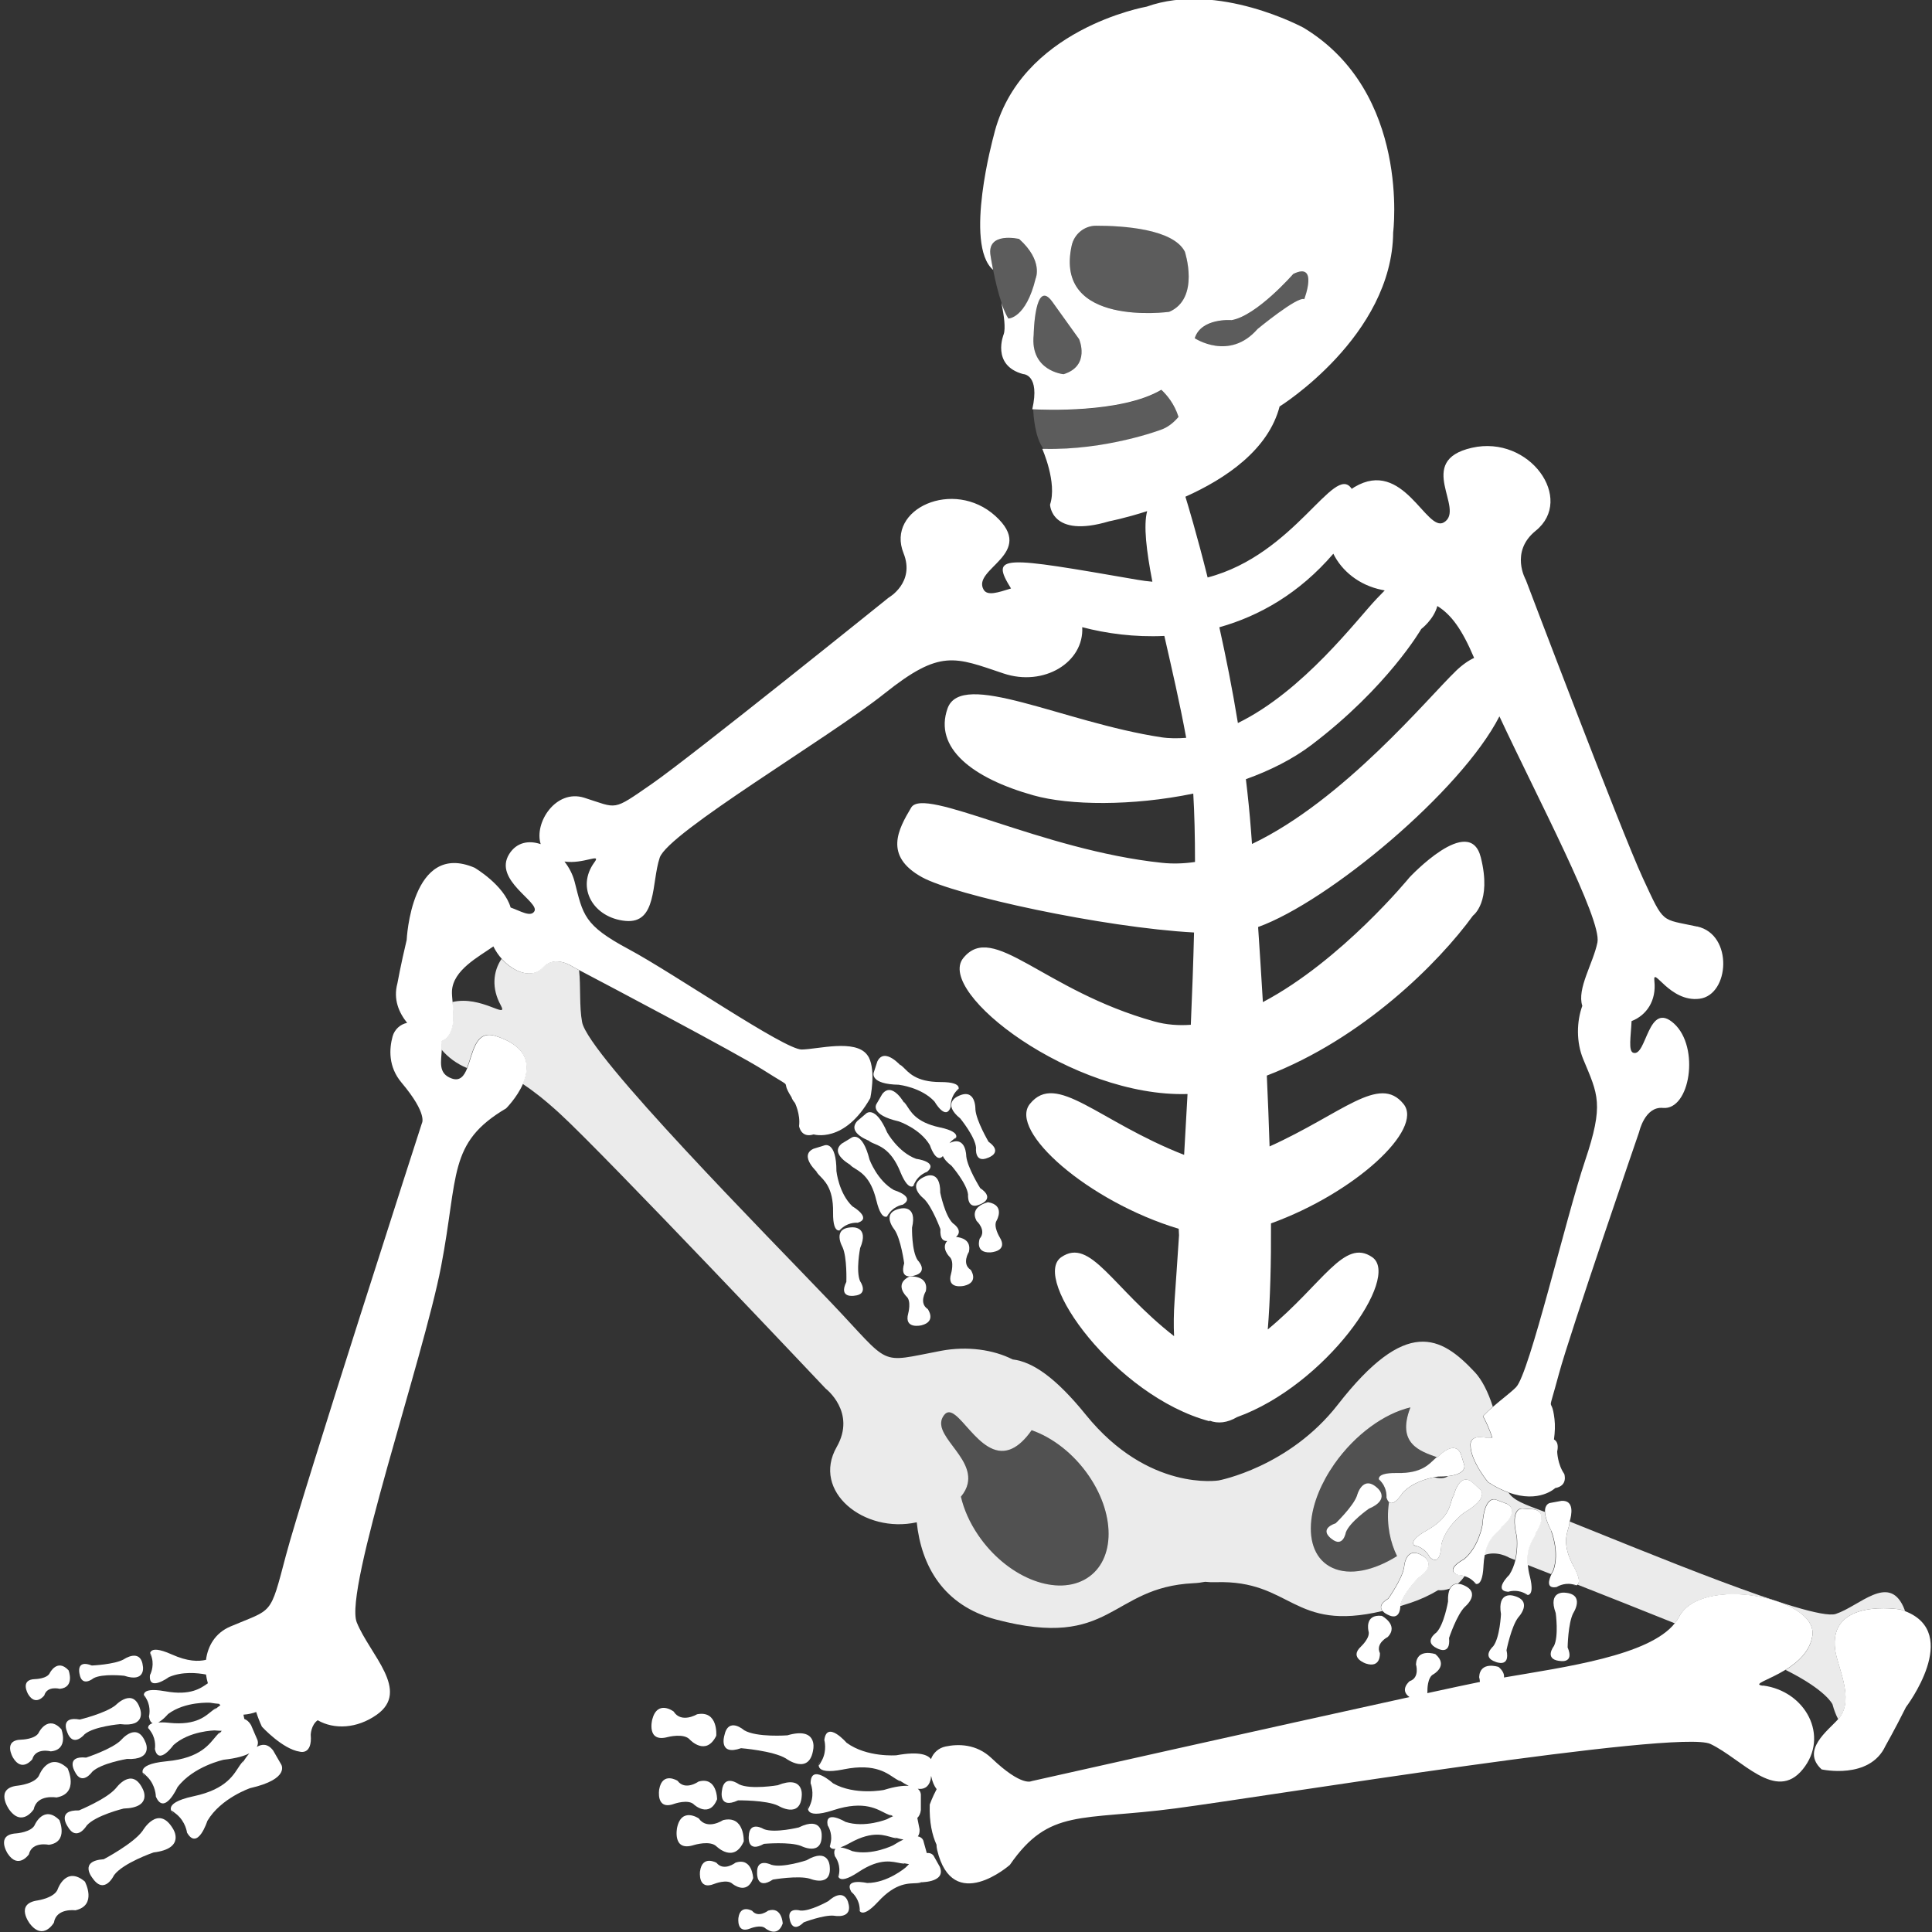 <svg viewBox="0 0 300 300" xmlns="http://www.w3.org/2000/svg"><rect x="0" y="0" width="300" height="300" fill="#333333" stroke="none"/><g fill="#fff"><path d="m 207.19 227.36 c -2.08 2.96 -3.27 6 -3.58 8.67 -.39 3.44 .7 6.25 3.29 7.43 2.7 1.24 6.44 .42 10.02 -1.83 -1.05 -2.14 -1.62 -4.78 -1.34 -7.66 .03 -.26 .06 -.49 .09 -.72 -.15 -.13 -.29 -.35 -.39 -.7 0 0 .14 -1.24 -.7 -2.3 -.83 -1.07 -.29 -.11 -.29 -.11 s -1.25 -1.46 2.58 -1.4 h .07 c 3.91 .08 5.03 -1.46 5.88 -2.22 .13 -.12 .22 -.19 .29 -.25 -2.64 -.92 -6.25 -2.11 -4.15 -7.63 .01 -.02 .02 -.04 .03 -.07 -4.02 .94 -8.57 4.17 -11.8 8.78 z m 6.72 3.73 s 2.07 1.73 -1.36 3.18 c 0 0 -2.99 2.08 -3.58 3.69 0 0 -.4 2.47 -2.23 .98 0 0 -2.1 -1.42 .62 -2.4 0 0 2.73 -2.61 3.32 -4.28 0 0 .85 -3.4 3.22 -1.18 z" opacity=".15"/><path d="m 180.27 66.77 c 1.08 -.37 1.98 -1.1 2.75 -2 -.64 -2.04 -1.81 -3.42 -2.67 -4.21 -6.24 3.69 -18.6 3.1 -19.91 3.03 .03 .84 .25 4.42 1.63 6.15 9.73 .25 18.21 -2.96 18.21 -2.96 z" opacity=".2"/><path d="m 181.54 48.42 c 4.87 -2.06 2.45 -9.36 2.45 -9.36 -1.83 -3.52 -9.53 -4.02 -13.78 -4.02 -1.83 0 -3.4 1.3 -3.79 3.09 -2.79 12.75 15.13 10.28 15.13 10.28 z" opacity=".2"/><path d="m 165.12 58.1 c 4.25 -1.3 2.43 -5.45 2.43 -5.45 l -4.15 -5.79 c -2.75 -3.84 -2.9 5.11 -2.9 5.11 -.59 5.63 4.61 6.12 4.61 6.12 z" opacity=".2"/><path d="m 160.83 43.25 s 1.22 -2.73 -2.57 -6.12 c 0 0 -5.11 -1.2 -4.43 2.63 0 0 .14 .9 .39 2.18 .29 1.48 .74 3.45 1.31 5.12 .32 .95 .68 1.81 1.08 2.42 0 0 2.72 .03 4.24 -6.23 z" opacity=".2"/><path d="m 195.28 51.1 s 6.24 -5.15 7.25 -4.63 c 0 0 2.26 -5.88 -1.7 -3.92 0 0 -5.72 6.56 -9.63 7.18 0 0 -4.67 -.37 -5.67 2.81 0 0 5.38 3.59 9.75 -1.43 z" opacity=".2"/><path d="m 150.71 197.17 c -1.42 -.95 -.26 -2.78 -.26 -2.78 .41 -1.87 -1.17 -2.24 -2 -2.32 1.22 -1.01 -.49 -2.12 -.49 -2.12 -1.24 -1.18 -1.96 -4.75 -1.96 -4.75 .04 -3.72 -2.37 -2.51 -2.37 -2.51 -2.99 1.29 -.2 3.42 -.2 3.42 1.3 1.21 2.6 4.75 2.6 4.75 -.1 1.57 .48 1.88 1.04 1.84 -.98 1.12 .37 2.45 .37 2.45 .8 .71 .24 2.63 .24 2.63 -.75 2.53 2.03 1.88 2.03 1.88 2.39 -.56 1.01 -2.5 1.01 -2.5 z"/><path d="m 135.27 177.26 s -.87 -.29 .16 .19 2.89 .89 4.37 4.51 c .01 .02 .02 .04 .02 .06 1.47 3.54 2.31 1.81 2.31 1.81 s -.66 .88 -.01 -.31 1.84 -1.56 1.84 -1.56 c 1.84 -1.56 -1.71 -2.02 -1.71 -2.02 -2.8 -1.03 -4.49 -4.09 -4.49 -4.09 -1.83 -4.28 -3.25 -2.96 -3.25 -2.96 l -1.39 1.18 c -1.75 1.93 2.15 3.19 2.15 3.19 z"/><path d="m 143.76 200.49 c .51 -2.52 -2.52 -2.29 -2.52 -2.29 -2.49 1.2 -.49 3.11 -.49 3.11 .81 .7 .28 2.63 .28 2.63 -.71 2.54 2.06 1.85 2.06 1.85 2.38 -.6 .97 -2.52 .97 -2.52 -1.43 -.93 -.3 -2.77 -.3 -2.77 z"/><path d="m 141.98 198.07 c 2.28 -.59 .52 -2.38 .52 -2.38 -.96 -1.42 -.88 -5.06 -.88 -5.06 .85 -3.63 -1.77 -2.97 -1.77 -2.97 -3.2 .6 -.95 3.29 -.95 3.29 1 1.47 1.5 5.21 1.5 5.21 -.81 2.77 1.57 1.91 1.57 1.91 z"/><path d="m 140.19 187.06 c 2.06 -1.25 -1.37 -2.26 -1.37 -2.26 -2.6 -1.46 -3.8 -4.74 -3.8 -4.74 -1.14 -4.52 -2.75 -3.43 -2.75 -3.43 l -1.55 .94 c -2.03 1.63 1.62 3.48 1.62 3.48 s -.81 -.42 .13 .21 2.71 1.33 3.61 5.14 c .01 .02 .01 .04 .02 .06 .9 3.73 2 2.15 2 2.15 s -.79 .77 .03 -.3 c .83 -1.08 2.06 -1.25 2.06 -1.25 z"/><path d="m 133.56 193.81 c 1.46 -3.43 -1.23 -3.23 -1.23 -3.23 -3.25 .05 -1.5 3.08 -1.5 3.08 .73 1.62 .59 5.39 .59 5.39 -1.27 2.59 1.22 2.15 1.22 2.15 2.35 -.2 .92 -2.25 .92 -2.25 -.7 -1.57 0 -5.14 0 -5.14 z"/><path d="m 132.4 187.36 c -2.17 -2.05 -2.52 -5.52 -2.52 -5.52 0 -4.66 -1.82 -4 -1.82 -4 l -1.74 .54 c -2.36 1.09 .72 3.77 .72 3.77 s -.69 -.61 .07 .23 2.31 1.95 2.25 5.86 v .06 c -.04 3.83 1.41 2.57 1.41 2.57 s -.96 .55 .11 -.29 2.3 -.71 2.3 -.71 c 2.3 -.71 -.78 -2.53 -.78 -2.53 z"/><path d="m 149.12 173.69 s 2.31 2.82 2.44 4.53 c 0 0 -.29 2.49 1.88 1.55 0 0 2.41 -.8 .06 -2.48 0 0 -1.92 -3.25 -2.04 -5.02 0 0 .11 -3.51 -2.78 -2.01 0 0 -2.46 1.1 .45 3.43 z"/><path d="m 139.62 168.45 s 3.47 .4 5.49 2.6 c 0 0 1.77 3.1 2.52 .81 0 0 -.11 -1.24 .74 -2.29 .86 -1.05 .29 -.1 .29 -.1 s 1.28 -1.44 -2.55 -1.45 c -.02 0 -.04 0 -.06 0 -3.91 0 -5 -1.56 -5.83 -2.33 s -.23 -.08 -.23 -.08 -2.64 -3.12 -3.76 -.78 l -.56 1.73 s -.69 1.81 3.97 1.88 z"/><path d="m 154.76 189.52 s 1.39 -2.39 -1.34 -2.84 c 0 0 -2.98 .63 -1.78 2.9 0 0 1.61 1.45 .49 2.75 0 0 -.82 2.24 1.64 2.14 0 0 2.85 -.11 1.46 -2.35 0 0 -1.05 -1.7 -.47 -2.6 z"/><path d="m 152.21 184.5 s -2 -3.2 -2.17 -4.96 c 0 0 0 -3.29 -2.6 -2.04 .13 -.15 .27 -.3 .44 -.44 1.06 -.85 .3 -.04 .3 -.04 s 1.55 -1.14 -2.19 -1.95 c -.02 -.01 -.04 -.01 -.06 -.01 -3.83 -.82 -4.56 -2.57 -5.21 -3.5 s -.21 -.12 -.21 -.12 -1.93 -3.61 -3.52 -1.55 l -.91 1.57 s -1.05 1.63 3.49 2.67 c 0 0 3.31 1.12 4.82 3.69 0 0 .93 2.9 2.02 1.7 .19 .43 .59 .93 1.35 1.51 0 0 2.38 2.75 2.56 4.46 0 0 -.22 2.5 1.92 1.5 0 0 2.38 -.86 -.01 -2.48 z"/><path d="m 8.99 293.28 c -.43 1.42 -3.16 1.82 -3.16 1.82 -3.6 .52 -1.18 3.63 -1.18 3.63 2.09 2.67 3.72 -.18 3.72 -.18 .37 -2.32 3.33 -1.92 3.33 -1.92 3.46 -.76 1.48 -4.46 1.48 -4.46 -2.91 -2.47 -4.19 1.11 -4.19 1.11 z"/><path d="m 22.14 284.29 c -1.42 1.99 -6.03 4.41 -6.03 4.41 -3.98 .27 -1.73 2.95 -1.73 2.95 1.85 2.67 3.32 -.46 3.32 -.46 1.39 -1.91 6.14 -3.54 6.14 -3.54 5.1 -.62 3.01 -3.7 3.01 -3.7 -2.3 -3.85 -4.71 .34 -4.71 .34 z"/><path d="m 4.49 287.92 c .5 -2.03 3.09 -1.46 3.09 -1.46 3.12 -.42 1.64 -3.84 1.64 -3.84 -2.4 -2.4 -3.79 .68 -3.79 .68 -.48 1.22 -2.93 1.39 -2.93 1.39 -3.23 .2 -1.31 3.13 -1.31 3.13 1.66 2.52 3.31 .11 3.31 .11 z"/><path d="m 17.96 277.71 c -1.42 1.65 -5.7 3.41 -5.7 3.41 -3.54 -.09 -1.77 2.47 -1.77 2.47 1.42 2.52 2.98 -.13 2.98 -.13 1.39 -1.58 5.73 -2.63 5.73 -2.63 4.56 -.13 2.97 -3.03 2.97 -3.03 -1.72 -3.6 -4.2 -.09 -4.2 -.09 z"/><path d="m 5.24 280.94 c .49 -2.38 3.52 -1.83 3.52 -1.83 3.6 -.62 1.74 -4.52 1.74 -4.52 -2.88 -2.68 -4.37 .95 -4.37 .95 -.51 1.44 -3.34 1.73 -3.34 1.73 -3.73 .37 -1.39 3.68 -1.39 3.68 2.03 2.85 3.84 -.01 3.84 -.01 z"/><path d="m 22.6 270.58 c -1.32 -3.39 -3.81 -.37 -3.81 -.37 -1.41 1.4 -5.42 2.71 -5.42 2.71 -3.21 -.33 -1.78 2.12 -1.78 2.12 1.12 2.39 2.72 .09 2.72 .09 1.37 -1.34 5.39 -2 5.39 -2 4.16 .2 2.91 -2.55 2.91 -2.55 z"/><path d="m 5.02 273.16 c .53 -1.83 2.87 -1.21 2.87 -1.21 2.86 -.26 1.64 -3.44 1.64 -3.44 -2.09 -2.28 -3.48 .47 -3.48 .47 -.49 1.1 -2.72 1.15 -2.72 1.15 -2.95 .06 -1.31 2.8 -1.31 2.8 1.41 2.36 3.01 .23 3.01 .23 z"/><path d="m 6.88 263.25 c .45 -1.53 2.4 -1.01 2.4 -1.01 2.39 -.22 1.37 -2.87 1.37 -2.87 -1.75 -1.9 -2.91 .4 -2.91 .4 -.41 .92 -2.27 .96 -2.27 .96 -2.46 .05 -1.1 2.34 -1.1 2.34 1.18 1.97 2.51 .19 2.51 .19 z"/><path d="m 10.44 268.99 c .93 2.47 2.7 .3 2.7 .3 1.47 -1.23 5.53 -1.57 5.53 -1.57 4.13 .52 3.1 -2.31 3.1 -2.31 -1.05 -3.48 -3.77 -.67 -3.77 -.67 -1.51 1.28 -5.61 2.27 -5.61 2.27 -3.18 -.58 -1.94 1.97 -1.94 1.97 z"/><path d="m 14.51 260.6 c 1.4 -.77 4.78 -.39 4.78 -.39 3.3 1.1 2.91 -1.39 2.91 -1.39 -.29 -3.02 -2.98 -1.16 -2.98 -1.16 -1.45 .81 -4.96 .96 -4.96 .96 -2.51 -.99 -1.91 1.3 -1.91 1.3 .36 2.17 2.16 .68 2.16 .68 z"/><path d="m 103.68 269.73 s 2.54 -.67 3.45 .41 c 0 0 2.48 2.65 4.09 -.61 0 0 .34 -3.99 -2.98 -3.34 0 0 -2.44 1.47 -3.64 -.43 0 0 -2.5 -1.89 -3.32 1.24 0 0 -.95 3.63 2.4 2.73 z"/><path d="m 115.09 271.46 s 4.94 .39 6.94 1.59 c 0 0 3.69 2.76 4.26 -1.48 0 0 .67 -3.48 -4.03 -2.11 0 0 -4.77 .36 -6.71 -.79 0 0 -2.46 -2.19 -3.08 .85 0 0 -.96 3.19 2.63 1.93 z"/><path d="m 107.77 280.22 s 2.38 2.17 3.58 -.83 c 0 0 .01 -3.56 -2.88 -2.75 0 0 -2.06 1.48 -3.26 -.12 0 0 -2.35 -1.49 -2.85 1.34 0 0 -.57 3.29 2.32 2.24 0 0 2.2 -.78 3.09 .11 z"/><path d="m 114.58 279.56 s 4.41 -.07 6.27 .84 c 0 0 3.5 2.14 3.65 -1.66 0 0 .3 -3.14 -3.74 -1.53 0 0 -4.19 .72 -6 -.14 0 0 -2.36 -1.73 -2.66 1.01 0 0 -.58 2.9 2.48 1.49 z"/><path d="m 111.31 286.75 s 2.67 2.62 4.18 -.82 c 0 0 .16 -4.12 -3.22 -3.3 0 0 -2.44 1.63 -3.77 -.27 0 0 -2.66 -1.82 -3.36 1.44 0 0 -.8 3.78 2.6 2.7 0 0 2.59 -.81 3.57 .26 z"/><path d="m 124.09 283.75 s -3.77 .94 -5.47 .28 c 0 0 -2.27 -1.41 -2.35 1.1 0 0 -.33 2.68 2.36 1.18 0 0 4 -.36 5.76 .33 0 0 3.33 1.7 3.2 -1.76 0 0 .06 -2.87 -3.51 -1.14 z"/><path d="m 116.95 291.62 s -.13 -3.24 -2.73 -2.39 c 0 0 -1.82 1.43 -2.97 .02 0 0 -2.2 -1.26 -2.55 1.33 0 0 -.4 3.02 2.21 1.95 0 0 1.98 -.8 2.82 -.02 0 0 2.26 1.89 3.23 -.9 z"/><path d="m 119.27 296.69 s -1.52 1.19 -2.48 .02 c 0 0 -1.84 -1.06 -2.13 1.11 0 0 -.33 2.52 1.84 1.63 0 0 1.65 -.67 2.35 -.02 0 0 1.88 1.57 2.69 -.75 0 0 -.11 -2.7 -2.28 -1.99 z"/><path d="m 119.81 289.58 s -2.37 -1.23 -2.25 1.28 c 0 0 -.12 2.7 2.45 1 0 0 3.96 -.68 5.77 -.13 0 0 3.45 1.44 3.05 -2.01 0 0 -.17 -2.87 -3.59 -.86 0 0 -3.68 1.23 -5.43 .71 z"/><path d="m 128.61 295.21 s -2.81 1.6 -4.33 1.46 c 0 0 -2.14 -.62 -1.64 1.41 0 0 .34 2.23 2.16 .42 0 0 3.14 -1.2 4.71 -1.03 0 0 3.06 .62 2.17 -2.14 0 0 -.6 -2.32 -3.07 -.12 z"/><path d="m 169.08 229.19 c -2.37 -3.47 -5.64 -5.97 -8.9 -7.11 -.13 .18 -.25 .36 -.39 .54 -1.05 1.36 -2.05 2.12 -2.99 2.46 -4.88 1.77 -8.24 -7.86 -10.2 -5.36 -2.3 2.94 4.65 6.39 3.64 10.7 -.15 .64 -.48 1.3 -1.04 1.99 .46 1.96 1.35 4.01 2.69 5.97 4.34 6.36 11.71 9.47 16.45 6.93 4.75 -2.54 5.08 -9.75 .74 -16.12 z" opacity=".15"/><path d="m 240.91 237.77 c -.73 -1.39 -.99 -2.34 -1.01 -2.99 -3.35 -1.25 -4.8 -1.77 -5.66 -3.01 -.97 -.35 -2.03 -.86 -3.2 -1.62 0 0 -2.69 -3.27 -2.72 -5.68 0 0 -.29 -1.82 2.54 -1.18 0 0 .38 .04 .84 -.04 -.39 -1.2 -.88 -2.32 -1.44 -3.34 .49 -.51 1.02 -1 1.55 -1.47 -.74 -2.33 -1.72 -4.22 -2.79 -5.36 -5.31 -5.68 -10.67 -8.6 -21.29 5.04 -7.57 9.72 -18.49 11.76 -18.49 11.76 s -10.91 1.81 -20.62 -10.18 c -4.69 -5.8 -8.29 -8.25 -11.38 -8.61 -2.98 -1.52 -7.05 -2.1 -11.1 -1.34 -10.01 1.89 -7.52 2.55 -17.21 -7.61 s -37.57 -38.3 -38.54 -43.42 c -.46 -2.44 -.19 -5.51 -.47 -8.08 -.6 -.32 -.95 -.5 -.95 -.5 s -2.8 -1.99 -4.7 .08 c -1.64 1.79 -4.46 .8 -6.39 -1.33 -1.32 1.97 -1.57 4.57 -.12 7.21 1.26 2.3 -3.04 -1.59 -7.53 -.5 .21 2.19 .48 5.15 -1.75 6.09 .08 .41 .09 .84 .07 1.28 1 1.19 2.38 2.23 3.96 2.87 .91 -2.3 1.27 -5.97 4.39 -4.99 5.39 1.69 5.38 4.89 4.26 7.45 1.46 .96 3.34 2.39 5.72 4.57 7.05 6.45 41.33 42.75 41.33 42.75 s 4.8 3.66 1.71 9.07 c -3.93 6.88 4.26 13.5 12.43 11.69 .71 6.71 4.09 12.93 12.33 15.1 18.08 4.77 17.63 -5.01 30.63 -5.64 .67 -.03 1.26 -.11 1.82 -.22 .5 .05 1.04 .08 1.65 .06 11.87 -.37 11.85 7.81 25.9 4.47 -.38 -.43 -.51 -1.11 .89 -1.95 0 0 2.12 -3 2.42 -4.77 0 -.02 .01 -.05 .02 -.07 0 0 .18 -3.5 2.93 -1.77 0 0 2.36 1.3 -.72 3.38 0 0 -.15 .16 -.39 .42 -.72 .81 -2.21 2.61 -2.41 3.89 v .12 c .53 -.16 1.07 -.33 1.63 -.52 1.58 -.53 2.99 -1.2 4.26 -1.96 .62 .05 1.23 -.03 1.81 -.25 .32 -.63 .84 -.77 1.26 -.76 .38 -.32 .73 -.71 1.05 -1.19 -.58 -.18 -1.03 -.17 -1.03 -.17 -2.25 -.85 .93 -2.47 .93 -2.47 2.29 -1.91 2.85 -5.36 2.85 -5.36 .29 -4.65 2.06 -3.88 2.06 -3.88 l 1.7 .64 c 2.29 1.23 -.95 3.72 -.95 3.72 s .72 -.56 -.09 .23 c -.68 .67 -1.92 1.49 -2.41 4.04 2 -.75 3.9 .42 3.9 .42 s .31 .12 .87 .34 c .46 -1.92 .23 -3.69 .23 -3.69 -1.08 -4.53 .85 -4.31 .85 -4.31 l 1.81 .12 c 2.55 .51 .17 3.84 .17 3.84 s .53 -.75 -.02 .24 c -.45 .83 -1.38 1.99 -1.12 4.56 1.01 .39 2.25 .88 3.67 1.44 .17 -.36 .33 -.62 .33 -.62 .97 -2.82 -.32 -6.06 -.32 -6.06 z m -72.56 7.54 c -4.75 2.54 -12.11 -.56 -16.45 -6.93 -1.34 -1.96 -2.23 -4.01 -2.69 -5.97 .56 -.68 .89 -1.34 1.04 -1.99 1.01 -4.32 -5.94 -7.76 -3.64 -10.7 1.96 -2.51 5.33 7.12 10.2 5.36 .94 -.34 1.94 -1.1 2.99 -2.46 .14 -.18 .26 -.36 .39 -.54 3.26 1.14 6.53 3.64 8.9 7.11 4.34 6.36 4.01 13.58 -.74 16.12 z m 49.47 -13.53 s -1.31 2.19 -2.14 1.47 c -.03 .23 -.07 .47 -.09 .72 -.28 2.88 .29 5.52 1.34 7.66 -3.59 2.25 -7.32 3.07 -10.02 1.83 -2.59 -1.18 -3.68 -3.99 -3.29 -7.43 .3 -2.67 1.5 -5.72 3.58 -8.7 3.24 -4.62 7.79 -7.85 11.81 -8.79 -.01 .01 -.01 .02 -.01 .03 -.01 .02 -.02 .04 -.03 .07 -2.1 5.52 1.51 6.7 4.15 7.63 .22 -.18 .16 -.09 .07 .03 h .01 c .56 -.58 2.71 -2.61 3.64 -.55 l .53 1.74 s .5 1.41 -2.54 1.73 c -.55 .4 -1.32 .35 -2.19 .18 -1.13 .22 -3.34 .83 -4.82 2.38 z m 9.5 3.13 s -2.83 2.05 -3.52 4.95 c 0 0 -.03 3.58 -1.8 1.94 0 0 -.51 -1.14 -1.77 -1.64 s -.3 .05 -.3 .05 -1.82 -.63 1.52 -2.51 c .02 -.01 .04 -.02 .06 -.03 3.42 -1.91 3.6 -3.8 3.95 -4.88 s .17 -.18 .17 -.18 .78 -4.02 2.9 -2.52 l 1.33 1.24 s 1.49 1.24 -2.55 3.58 z" opacity=".9"/><path d="m 284.98 256.27 c -1.17 -8.25 10.1 -6.35 10.1 -6.35 .26 .08 .51 .17 .75 .26 -.09 -.24 -.18 -.47 -.28 -.7 -2.34 -5.09 -6.78 -.1 -10.49 1.13 -3.64 1.21 -30.79 -10.16 -41.32 -14.35 -.08 .28 -.16 .48 -.16 .48 s .33 -.86 .04 .24 c -.28 1.1 -1.14 2.8 .72 6.24 .01 .02 .02 .04 .03 .06 .97 1.8 .88 2.51 .6 2.79 4.54 1.79 9.96 3.93 15.1 6 .25 -.31 .47 -.64 .65 -.98 3.37 -6.56 21.54 -3.03 20.71 2.88 -.35 2.46 -2.27 4.16 -4.17 5.33 6.35 3.16 7.29 5.35 7.29 5.35 .24 .9 .54 1.67 .89 2.32 .09 -.1 .18 -.2 .25 -.3 2.24 -2.96 -.34 -7.81 -.7 -10.39 z" opacity=".9"/><path d="m 225.15 246.7 c -.21 .42 -.34 1.05 -.3 1.99 0 0 -.61 3.59 -1.81 4.81 0 0 -2.06 1.42 .07 2.43 0 0 2.18 1.29 1.9 -1.59 0 0 1.19 -3.58 2.45 -4.83 0 0 2.71 -2.22 -.31 -3.41 0 0 -.32 -.15 -.73 -.16 -.43 -.01 -.94 .13 -1.26 .76 z"/><path d="m 232.94 237.47 c .81 -.79 .09 -.23 .09 -.23 s 3.24 -2.49 .95 -3.72 l -1.7 -.64 s -1.78 -.77 -2.06 3.88 c 0 0 -.56 3.45 -2.85 5.36 0 0 -3.18 1.63 -.93 2.47 0 0 .46 -.02 1.03 .17 .38 .12 .82 .32 1.22 .68 1.01 .9 .09 .29 .09 .29 s 1.37 1.35 1.57 -2.48 c 0 -.02 0 -.04 0 -.06 .03 -.63 .1 -1.18 .19 -1.68 .49 -2.55 1.73 -3.38 2.41 -4.04 z"/><path d="m 232.23 258.05 s 2.32 1.01 1.7 -1.81 c 0 0 .74 -3.7 1.83 -5.1 0 0 2.42 -2.54 -.73 -3.35 0 0 -2.57 -.82 -1.96 2.85 0 0 -.16 3.64 -1.21 5 0 0 -1.87 1.66 .36 2.4 z"/><path d="m 238.35 238.46 c .54 -1 .02 -.24 .02 -.24 s 2.38 -3.33 -.17 -3.84 l -1.81 -.12 s -1.93 -.22 -.85 4.31 c 0 0 .23 1.77 -.23 3.69 -.19 .77 -.48 1.55 -.94 2.27 0 0 -2.57 2.48 -.17 2.64 0 0 1.17 -.41 2.4 .16 s .17 .25 .17 .25 1.71 .89 .78 -2.83 c -.01 -.02 -.01 -.04 -.02 -.06 -.16 -.62 -.24 -1.16 -.29 -1.67 -.26 -2.56 .67 -3.73 1.12 -4.56 z"/><path d="m 242.08 257.89 s 2.47 .58 1.34 -2.08 c 0 0 .06 -3.77 .88 -5.34 0 0 1.92 -2.93 -1.32 -3.16 0 0 -2.68 -.34 -1.41 3.16 0 0 .5 3.61 -.28 5.13 0 0 -1.54 1.97 .79 2.3 z"/><path d="m 244.37 243.27 c -.01 -.02 -.02 -.04 -.03 -.06 -1.86 -3.44 -1 -5.14 -.72 -6.24 s -.04 -.24 -.04 -.24 .07 -.19 .16 -.48 c .3 -1.01 .77 -3.31 -1.26 -3.2 l -1.79 .33 s -.84 .12 -.78 1.4 c .03 .65 .29 1.6 1.01 2.99 0 0 1.3 3.25 .32 6.06 0 0 -.16 .26 -.33 .62 -.41 .86 -.86 2.29 .81 1.98 0 0 1.04 -.69 2.37 -.44 s .23 .21 .23 .21 .41 .09 .66 -.15 c .29 -.28 .37 -.99 -.6 -2.79 z"/><path d="m 207.37 236.54 c -2.72 .98 -.62 2.4 -.62 2.4 1.82 1.49 2.23 -.98 2.23 -.98 .59 -1.61 3.58 -3.69 3.58 -3.69 3.43 -1.45 1.36 -3.18 1.36 -3.18 -2.37 -2.23 -3.22 1.18 -3.22 1.18 -.6 1.67 -3.32 4.28 -3.32 4.28 z"/><path d="m 216.95 228.73 c -.02 0 -.04 0 -.07 0 -3.83 -.06 -2.58 1.4 -2.58 1.4 s -.55 -.96 .29 .11 c .83 1.07 .7 2.3 .7 2.3 .11 .35 .24 .57 .39 .7 .83 .72 2.14 -1.47 2.14 -1.47 1.48 -1.55 3.7 -2.16 4.82 -2.38 .44 -.09 .71 -.11 .71 -.11 .57 0 1.05 -.02 1.47 -.07 3.04 -.33 2.54 -1.73 2.54 -1.73 l -.53 -1.74 c -.93 -2.05 -3.08 -.03 -3.64 .55 -.09 .09 -.14 .15 -.14 .15 s .07 -.08 .13 -.15 c .09 -.11 .15 -.2 -.07 -.03 -.07 .06 -.16 .13 -.29 .25 -.85 .75 -1.97 2.3 -5.88 2.22 z"/><path d="m 211.35 255.66 c -1.95 1.77 .76 2.66 .76 2.66 2.34 .76 2.16 -1.62 2.16 -1.62 -.72 -1.55 1.22 -2.51 1.22 -2.51 1.77 -1.86 -.92 -3.28 -.92 -3.28 -2.75 -.3 -2.07 2.37 -2.07 2.37 .32 1.02 -1.16 2.38 -1.16 2.38 z"/><path d="m 217.45 249.31 c .2 -1.28 1.69 -3.08 2.41 -3.89 .24 -.26 .39 -.42 .39 -.42 3.09 -2.08 .72 -3.38 .72 -3.38 -2.76 -1.73 -2.93 1.77 -2.93 1.77 0 .02 -.01 .05 -.02 .07 -.31 1.77 -2.42 4.77 -2.42 4.77 -1.4 .84 -1.27 1.51 -.89 1.95 .3 .34 .74 .53 .74 .53 1.8 .97 1.98 -.78 1.99 -1.27 0 -.08 0 -.12 0 -.12 z"/><path d="m 229.87 231.32 l -1.33 -1.24 c -2.12 -1.5 -2.9 2.52 -2.9 2.52 s .18 -.9 -.17 .18 -.54 2.97 -3.95 4.88 c -.02 .01 -.04 .02 -.06 .03 -3.34 1.88 -1.52 2.51 -1.52 2.51 s -.96 -.55 .3 -.05 1.77 1.64 1.77 1.64 c 1.77 1.64 1.8 -1.94 1.8 -1.94 .69 -2.9 3.52 -4.95 3.52 -4.95 4.03 -2.34 2.55 -3.58 2.55 -3.58 z"/><path d="m 263.49 143.87 c -5.64 -1.24 -5.02 -.26 -8.38 -7.5 s -18.18 -46.32 -18.18 -46.32 -2.52 -4.36 1.53 -7.63 c 6.12 -4.93 -.94 -14.92 -9.9 -12.89 -8.97 2.03 -.91 9.55 -4.36 11.59 -2.72 1.61 -6.28 -10.02 -13.88 -5.49 -.15 .09 -.29 .19 -.43 .28 -.01 -.02 -.02 -.04 -.03 -.05 -2.7 -3.97 -8.73 10.24 -22.34 13.81 -1.68 -6.71 -3.09 -11.37 -3.45 -12.54 6.23 -2.79 12.92 -7.28 14.65 -14.1 l -.01 .08 s 17.49 -10.9 17.62 -27.03 c 0 0 2.75 -21.72 -13.91 -31.77 0 0 -13.3 -7.23 -24.36 -3.28 0 0 -19.83 3.45 -23.77 20.08 0 0 -4.65 16.86 -.08 20.8 v .01 c -.25 -1.27 -.39 -2.18 -.39 -2.18 -.67 -3.83 4.43 -2.63 4.43 -2.63 3.79 3.4 2.57 6.12 2.57 6.12 -1.52 6.25 -4.24 6.23 -4.24 6.23 -.39 -.61 -.75 -1.47 -1.08 -2.42 .41 1.97 .67 3.96 .35 4.87 0 0 -1.99 4.83 3.03 6.18 0 0 2.65 .02 1.41 5.46 0 0 .05 0 .13 .01 1.31 .07 13.67 .66 19.91 -3.03 .86 .8 2.03 2.18 2.67 4.21 -.77 .9 -1.67 1.63 -2.75 2 0 0 -8.48 3.21 -18.21 2.96 -.07 0 -.13 0 -.2 0 0 0 2.35 5.24 1.21 8.66 0 0 .14 5.29 9.17 2.59 0 0 2.47 -.47 5.91 -1.58 -.59 2.23 -.12 6.14 .81 10.96 -.75 -.07 -1.52 -.16 -2.31 -.3 -21.06 -3.65 -22.94 -3.98 -19.64 1.35 -2.03 .63 -3.66 1.19 -4.25 .19 -1.91 -3.28 8.31 -5.57 1.82 -11.45 -6.49 -5.87 -17.02 -1.1 -14.26 5.78 1.83 4.56 -2.31 6.9 -2.31 6.9 s -30.62 24.67 -36.81 28.95 -5.21 3.78 -10.47 2.12 c -4.38 -1.38 -7.81 3.87 -6.75 7.21 -1.85 -.63 -3.73 -.3 -4.88 1.52 -2.57 4.05 4.8 7.47 3.89 8.92 -.59 .94 -2.15 -.06 -3.68 -.6 -1.01 -3.49 -5.6 -6.18 -5.6 -6.18 -9.84 -4.2 -10.54 11.21 -10.54 11.21 -.92 3.85 -1.44 6.74 -1.44 6.74 -.68 2.5 .25 4.58 1.51 6.14 -1.06 .21 -1.96 1.02 -2.26 2.11 -.52 1.91 -.7 4.69 1.39 7.17 4.16 4.94 3.15 6.34 3.15 6.34 s -18.58 57.52 -21.1 67.07 -1.98 8.21 -8.64 11.05 c -2.32 .99 -3.49 2.99 -3.77 5.17 -1.18 .27 -2.83 .28 -5.32 -.84 l -.07 -.03 c -3.92 -1.74 -3.27 .31 -3.27 .31 s -.15 -1.23 .25 .24 c .39 1.46 -.29 2.68 -.29 2.68 -.29 2.68 2.94 .32 2.94 .32 2.07 -.9 4.44 -.65 5.76 -.4 .06 .46 .16 .91 .29 1.36 -1.06 .73 -2.65 1.97 -6.64 1.24 -.02 0 -.05 -.01 -.07 -.01 -4.22 -.75 -3.1 1.08 -3.1 1.08 s -.43 -1.16 .3 .17 .36 2.67 .36 2.67 c .09 .64 .3 .94 .57 1.05 -.64 .2 -.73 .55 -.69 .82 -.02 -.1 .07 -.04 .47 .56 .83 1.27 .57 2.63 .57 2.63 .57 2.63 2.89 -.62 2.89 -.62 2.49 -2.22 6.4 -2.27 6.4 -2.27 .4 .04 .75 .05 1.09 .06 -.32 .38 -.52 .65 -.52 .65 s .73 -1.03 -.31 .13 c -1.04 1.17 -2.34 3.45 -7.71 3.95 -.03 0 -.06 .01 -.09 .01 -5.26 .51 -3.32 2.32 -3.32 2.32 s -.9 -1.23 .41 .1 1.31 3.05 1.31 3.05 c 1.31 3.05 3.35 -1.44 3.35 -1.44 2.48 -3.28 7.2 -4.28 7.2 -4.28 1.94 -.21 3.18 -.58 3.97 -.99 -.7 .8 -1.17 1.67 -1.17 1.67 s .61 -1.11 -.29 .17 -1.92 3.7 -7.19 4.82 c -.03 .01 -.06 .01 -.09 .02 -5.17 1.12 -3.02 2.69 -3.02 2.69 s -1.04 -1.12 .42 .06 1.66 2.88 1.66 2.88 c 1.66 2.88 3.16 -1.82 3.16 -1.82 2.09 -3.54 6.65 -5.09 6.65 -5.09 6.27 -1.43 4.81 -3.68 4.81 -3.68 l -1.25 -2.17 c -.83 -1.08 -1.73 -1.03 -2.53 -.55 .32 -.6 .09 -1.09 .09 -1.09 l -.99 -2.3 c -.31 -.53 -.67 -.81 -1.04 -.95 l -.14 -.67 h .06 c .69 -.05 1.33 -.2 1.92 -.41 .23 .72 .51 1.47 .89 2.28 0 0 3.2 3.49 5.88 3.88 0 0 1.97 .6 1.7 -2.63 0 0 .04 -1.51 1.08 -2.25 2.55 1.47 6.09 1.31 9.15 -.84 5.33 -3.74 -1.06 -9.35 -3.08 -14.35 -2.03 -4.99 10.35 -41.01 13.09 -55.26 s 1.03 -19.2 10.1 -24.56 c 0 0 1.68 -1.67 2.61 -3.79 1.12 -2.56 1.13 -5.76 -4.26 -7.45 -3.12 -.98 -3.48 2.69 -4.39 4.99 -.48 1.22 -1.12 2.06 -2.4 1.61 -2.18 -.77 -1.63 -2.65 -1.55 -4.48 .02 -.43 .01 -.87 -.07 -1.28 2.22 -.95 1.96 -3.9 1.75 -6.09 -.06 -.67 -.12 -1.27 -.1 -1.72 .16 -3.28 4.13 -5.31 6.43 -6.94 .35 .71 .8 1.37 1.32 1.95 1.93 2.13 4.75 3.12 6.39 1.33 1.9 -2.07 4.7 -.08 4.7 -.08 s .35 .18 .95 .5 c 4.57 2.4 24.5 12.92 28.54 15.48 5.36 3.4 2.42 1.09 4.31 4.1 .02 .03 .05 .06 .07 .1 .08 .27 .25 .58 .55 .93 0 0 .87 1.75 .64 3.59 0 0 .29 1.92 2.26 1.29 0 0 4.79 1.46 8.8 -5.64 0 0 .88 -4.14 -.22 -6.3 -.08 -.16 -.18 -.29 -.28 -.43 -1.88 -2.46 -7.64 -.85 -10.15 -.81 -2.65 .04 -19.91 -11.86 -26.89 -15.59 s -7.06 -5.34 -8.37 -10.45 c -.3 -1.17 -.87 -2.24 -1.58 -3.15 2.98 .43 5.75 -1.37 4.67 .09 -2.96 4 -.14 8.66 4.8 9.13 s 4.02 -5.93 5.32 -9.82 26.3 -18.62 34.94 -25.52 c 8.65 -6.9 10.86 -5.63 18.46 -3.08 6.25 2.09 12.51 -1.73 12.21 -7.19 3.72 .98 8.1 1.58 12.75 1.36 1.15 5.05 2.42 10.51 3.39 15.82 -1.29 .1 -2.6 .11 -3.91 -.09 -15.23 -2.33 -31 -10.57 -33.15 -4.46 s 3.83 10.82 13.37 13.49 c 5.57 1.56 15.29 1.68 24.79 -.28 .18 3.02 .27 6.63 .27 10.62 -1.72 .25 -3.43 .31 -5.12 .13 -18.73 -1.96 -36.96 -11.93 -38.95 -8.58 s -4.32 7.49 1.67 10.81 c 5.06 2.8 28.13 7.82 42.25 8.59 -.11 4.62 -.29 9.47 -.5 14.33 -1.91 .14 -3.81 0 -5.64 -.51 -17.38 -4.84 -25.05 -15.62 -29.7 -9.84 -4.29 5.33 16.95 21.65 34.83 21.1 -.17 3.24 -.35 6.41 -.53 9.45 -13.39 -5.23 -19.84 -13.01 -23.95 -7.91 -3.37 4.18 8.99 15.13 23.11 19.39 l .05 1.01 c -.27 4.14 -.52 7.62 -.69 10.11 -.14 1.99 -.16 3.84 -.08 5.55 -9.61 -7.49 -12.94 -15.4 -17.51 -12.27 -4.76 3.26 8.44 21.59 23 25.48 l .03 -.09 c 1.3 .5 2.74 .34 4.26 -.55 13.73 -4.93 25.51 -21.73 20.98 -24.84 -4.35 -2.98 -7.58 4.07 -16.21 11.23 .38 -4.66 .53 -10.3 .5 -16.47 13.02 -4.71 23.75 -14.62 20.58 -18.54 -3.77 -4.68 -9.52 1.5 -20.8 6.59 -.11 -3.62 -.26 -7.32 -.43 -11 14.88 -5.72 26.67 -17.48 32.02 -24.85 0 0 2.95 -2.11 1.21 -9.03 -1.73 -6.92 -11.08 3.11 -11.08 3.11 s -10.53 12.9 -22.76 19.36 c -.24 -4.04 -.49 -7.95 -.74 -11.66 10.96 -3.96 31.51 -21.07 37.47 -32.71 5.91 12.67 15.93 31.55 15.22 35.1 -.66 3.26 -3.22 7.19 -2.35 9.85 -.89 2.44 -.96 5.64 .15 8.3 2.28 5.48 3.25 6.93 .27 15.78 s -8.63 33.05 -10.71 35.14 c -.81 .82 -2.2 1.84 -3.56 3.02 -.54 .47 -1.07 .96 -1.55 1.47 .56 1.02 1.04 2.14 1.44 3.34 -.47 .08 -.84 .04 -.84 .04 -2.83 -.64 -2.54 1.18 -2.54 1.18 .02 2.42 2.72 5.68 2.72 5.68 1.16 .76 2.22 1.26 3.2 1.62 4.74 1.71 7.21 -.69 7.21 -.69 2.04 -.36 1.41 -2.19 1.41 -2.19 -1.06 -1.52 -1.1 -3.48 -1.1 -3.48 .25 -1.13 -.08 -1.65 -.5 -1.88 .15 -1.1 .2 -2.21 .08 -3.17 -.48 -4.13 -1.26 .23 .69 -7.02 1.66 -6.19 12.46 -37.57 12.46 -37.57 s .88 -3.98 3.68 -3.72 c 4.22 .4 5.78 -9.42 1.73 -13.1 -4.06 -3.68 -4.24 5.21 -6.32 4.54 -.8 -.26 -.38 -2.51 -.27 -4.92 2.31 -.9 3.88 -3.15 3.54 -6.23 -.27 -2.45 2.35 3.35 7.01 2.76 4.67 -.59 5.28 -9.98 -.36 -11.22 z m -72.3 -94.15 c 3.91 -.62 9.63 -7.18 9.63 -7.18 3.96 -1.95 1.7 3.92 1.7 3.92 -1.01 -.52 -7.25 4.63 -7.25 4.63 -4.37 5.02 -9.75 1.43 -9.75 1.43 1 -3.18 5.67 -2.81 5.67 -2.81 z m -157.9 215.81 s .74 -.71 -.27 .06 c -1.01 .76 -2.4 2.38 -6.75 1.93 -.02 0 -.05 -.01 -.07 -.01 -.68 -.07 -1.21 -.07 -1.63 -.05 .76 -.39 1.52 -1.3 1.52 -1.3 2.66 -2.01 6.56 -1.76 6.56 -1.76 .52 .09 .96 .14 1.37 .17 .07 .07 .13 .15 .2 .22 -.55 .38 -.93 .75 -.93 .75 z m 131.83 -207.43 s -5.2 -.49 -4.61 -6.12 c 0 0 .15 -8.95 2.9 -5.11 l 4.15 5.79 s 1.82 4.15 -2.43 5.45 z m 16.42 -9.68 s -17.92 2.47 -15.13 -10.28 c .39 -1.79 1.96 -3.09 3.79 -3.09 4.25 0 11.95 .5 13.78 4.02 0 0 2.42 7.29 -2.45 9.36 z m 7.8 48.98 c 6.2 -1.74 12.4 -5.25 17.7 -11.42 1.31 2.67 4.01 4.91 7.57 5.62 .14 .03 .28 .06 .41 .08 -.4 .41 -.81 .84 -1.25 1.29 -3.01 3.15 -11.36 14.33 -21.55 19.3 -.86 -5.28 -1.87 -10.33 -2.88 -14.87 z m 36.69 6.83 c -4.23 4.05 -17.38 20.04 -31.62 26.82 -.05 -.73 -.11 -1.45 -.16 -2.13 -.2 -2.64 -.47 -5.3 -.79 -7.93 3.76 -1.35 7.25 -3.1 10.15 -5.29 11.87 -8.99 17.08 -18.03 17.08 -18.03 s 1.93 -1.45 2.5 -3.57 c 2.15 1.33 3.82 3.59 5.71 8.06 -.85 .39 -1.81 1.04 -2.88 2.07 z"/><path d="m 295.82 250.18 c -.24 -.09 -.48 -.18 -.75 -.26 0 0 -11.27 -1.9 -10.1 6.35 .37 2.58 2.94 7.43 .7 10.39 -.07 .09 -.16 .19 -.25 .3 -1.57 1.77 -5.81 4.81 -2.56 7.79 0 0 7.46 1.67 9.92 -3.66 0 0 1.43 -2.51 3.18 -6.01 0 0 8.74 -11.48 -.14 -14.9 z"/><path d="m 273.75 261.76 c -1.78 -.23 .84 -.84 3.51 -2.48 1.9 -1.17 3.82 -2.87 4.17 -5.33 .83 -5.91 -17.34 -9.45 -20.71 -2.88 -.18 .34 -.4 .66 -.65 .98 -3.99 5.05 -17.06 6.8 -26.53 8.43 .06 -.47 -.13 -1.03 -.85 -1.64 0 0 -2.88 -.98 -3.01 1.59 0 0 .1 .32 .12 .74 -1.61 .32 -4.48 .94 -8.17 1.74 .02 -.14 .02 -.29 .02 -.46 0 0 -.03 -2 .93 -2.47 0 0 2.41 -1.34 .3 -3.13 0 0 -2.88 -.98 -3.01 1.59 0 0 .64 2.07 -.98 2.61 0 0 -1.64 1.33 -.03 2.47 -20.36 4.45 -58.67 13.05 -58.67 13.05 s -1.5 .94 -6.21 -3.55 c -2.36 -2.25 -5.2 -2.24 -7.17 -1.82 -1.06 .22 -1.91 .99 -2.25 1.96 -.45 -.62 -1.73 -1.27 -5.37 -.6 0 0 -4.58 .37 -7.74 -1.95 0 0 -3.08 -3.55 -3.45 -.41 0 0 .46 1.57 -.37 3.14 -.83 1.58 -.35 .21 -.35 .21 s -1.28 2.18 3.66 1.21 c .03 -.01 .06 -.01 .08 -.02 5.04 -1.01 6.85 .73 8.12 1.51 s .32 .04 .32 .04 .73 .58 1.65 1.02 c -.85 -.06 -2.07 .08 -3.85 .63 0 0 -4.5 .9 -7.91 -1.03 0 0 -3.47 -3.17 -3.48 0 0 0 .64 1.5 0 3.17 -.64 1.66 -.32 .25 -.32 .25 s -1.02 2.31 3.78 .78 c .03 -.01 .05 -.02 .08 -.03 4.89 -1.59 6.89 -.07 8.24 .56 s .32 0 .32 0 .28 .17 .7 .38 c -.29 .13 -.6 .28 -.93 .46 0 0 -3.44 1.42 -6.46 .42 0 0 -3.26 -1.97 -2.76 .55 0 0 .75 1.1 .5 2.52 -.11 .62 -.16 .74 -.19 .69 .08 .25 .3 .5 .91 .43 -.2 .19 -.27 .54 -.11 1.13 0 0 .83 1.03 .69 2.47 s -.2 .26 -.2 .26 -.29 2.03 3.12 -.22 l .06 -.04 c 3.47 -2.31 5.36 -1.56 6.55 -1.37 s .25 -.07 .25 -.07 .46 .13 1.05 .21 c -.16 .16 -.33 .32 -.51 .51 0 0 -2.82 2.43 -6 2.42 0 0 -3.71 -.85 -2.45 1.38 0 0 1.05 .81 1.26 2.24 s -.13 .3 -.13 .3 .2 2.04 2.98 -.96 l .05 -.05 c 2.82 -3.07 4.83 -2.8 6.04 -2.89 1.2 -.1 .23 -.13 .23 -.13 s 4.36 .18 3.32 -2.39 l -.95 -1.69 s -.28 -.55 -1.09 -.46 c 0 -.01 0 -.02 0 -.03 l -.52 -1.87 s -.13 -.55 -.86 -.69 c .19 -.25 .3 -.6 .27 -1.1 l -.35 -1.76 c .27 -.26 .48 -.65 .55 -1.22 v -2.39 s .02 -.52 -.48 -.92 c .88 .12 1.68 -.18 2 -1.44 l .07 -.57 c .19 .93 .49 1.6 .86 2.07 -.68 1.27 -1.07 2.39 -1.07 2.39 -.09 2.75 .38 4.76 1.05 6.23 0 .25 .03 .52 .1 .82 2.41 10.13 11.29 2.32 11.29 2.32 6.11 -8.84 11.01 -6.83 25.69 -8.77 s 78.17 -12.34 83.09 -10.01 c 4.92 2.34 10.14 9.11 14.34 3.94 4.2 -5.16 .42 -12.16 -6.17 -13.01 z m -135.01 24.75 s -3.32 1.69 -6.41 .93 c 0 0 -1.02 -.51 -1.83 -.57 .38 -.14 .84 -.34 1.41 -.66 l .06 -.03 c 3.64 -2.03 5.47 -1.14 6.64 -.85 s .26 -.05 .26 -.05 .65 .24 1.42 .36 c -.45 .21 -.96 .49 -1.56 .87 z"/></g></svg>